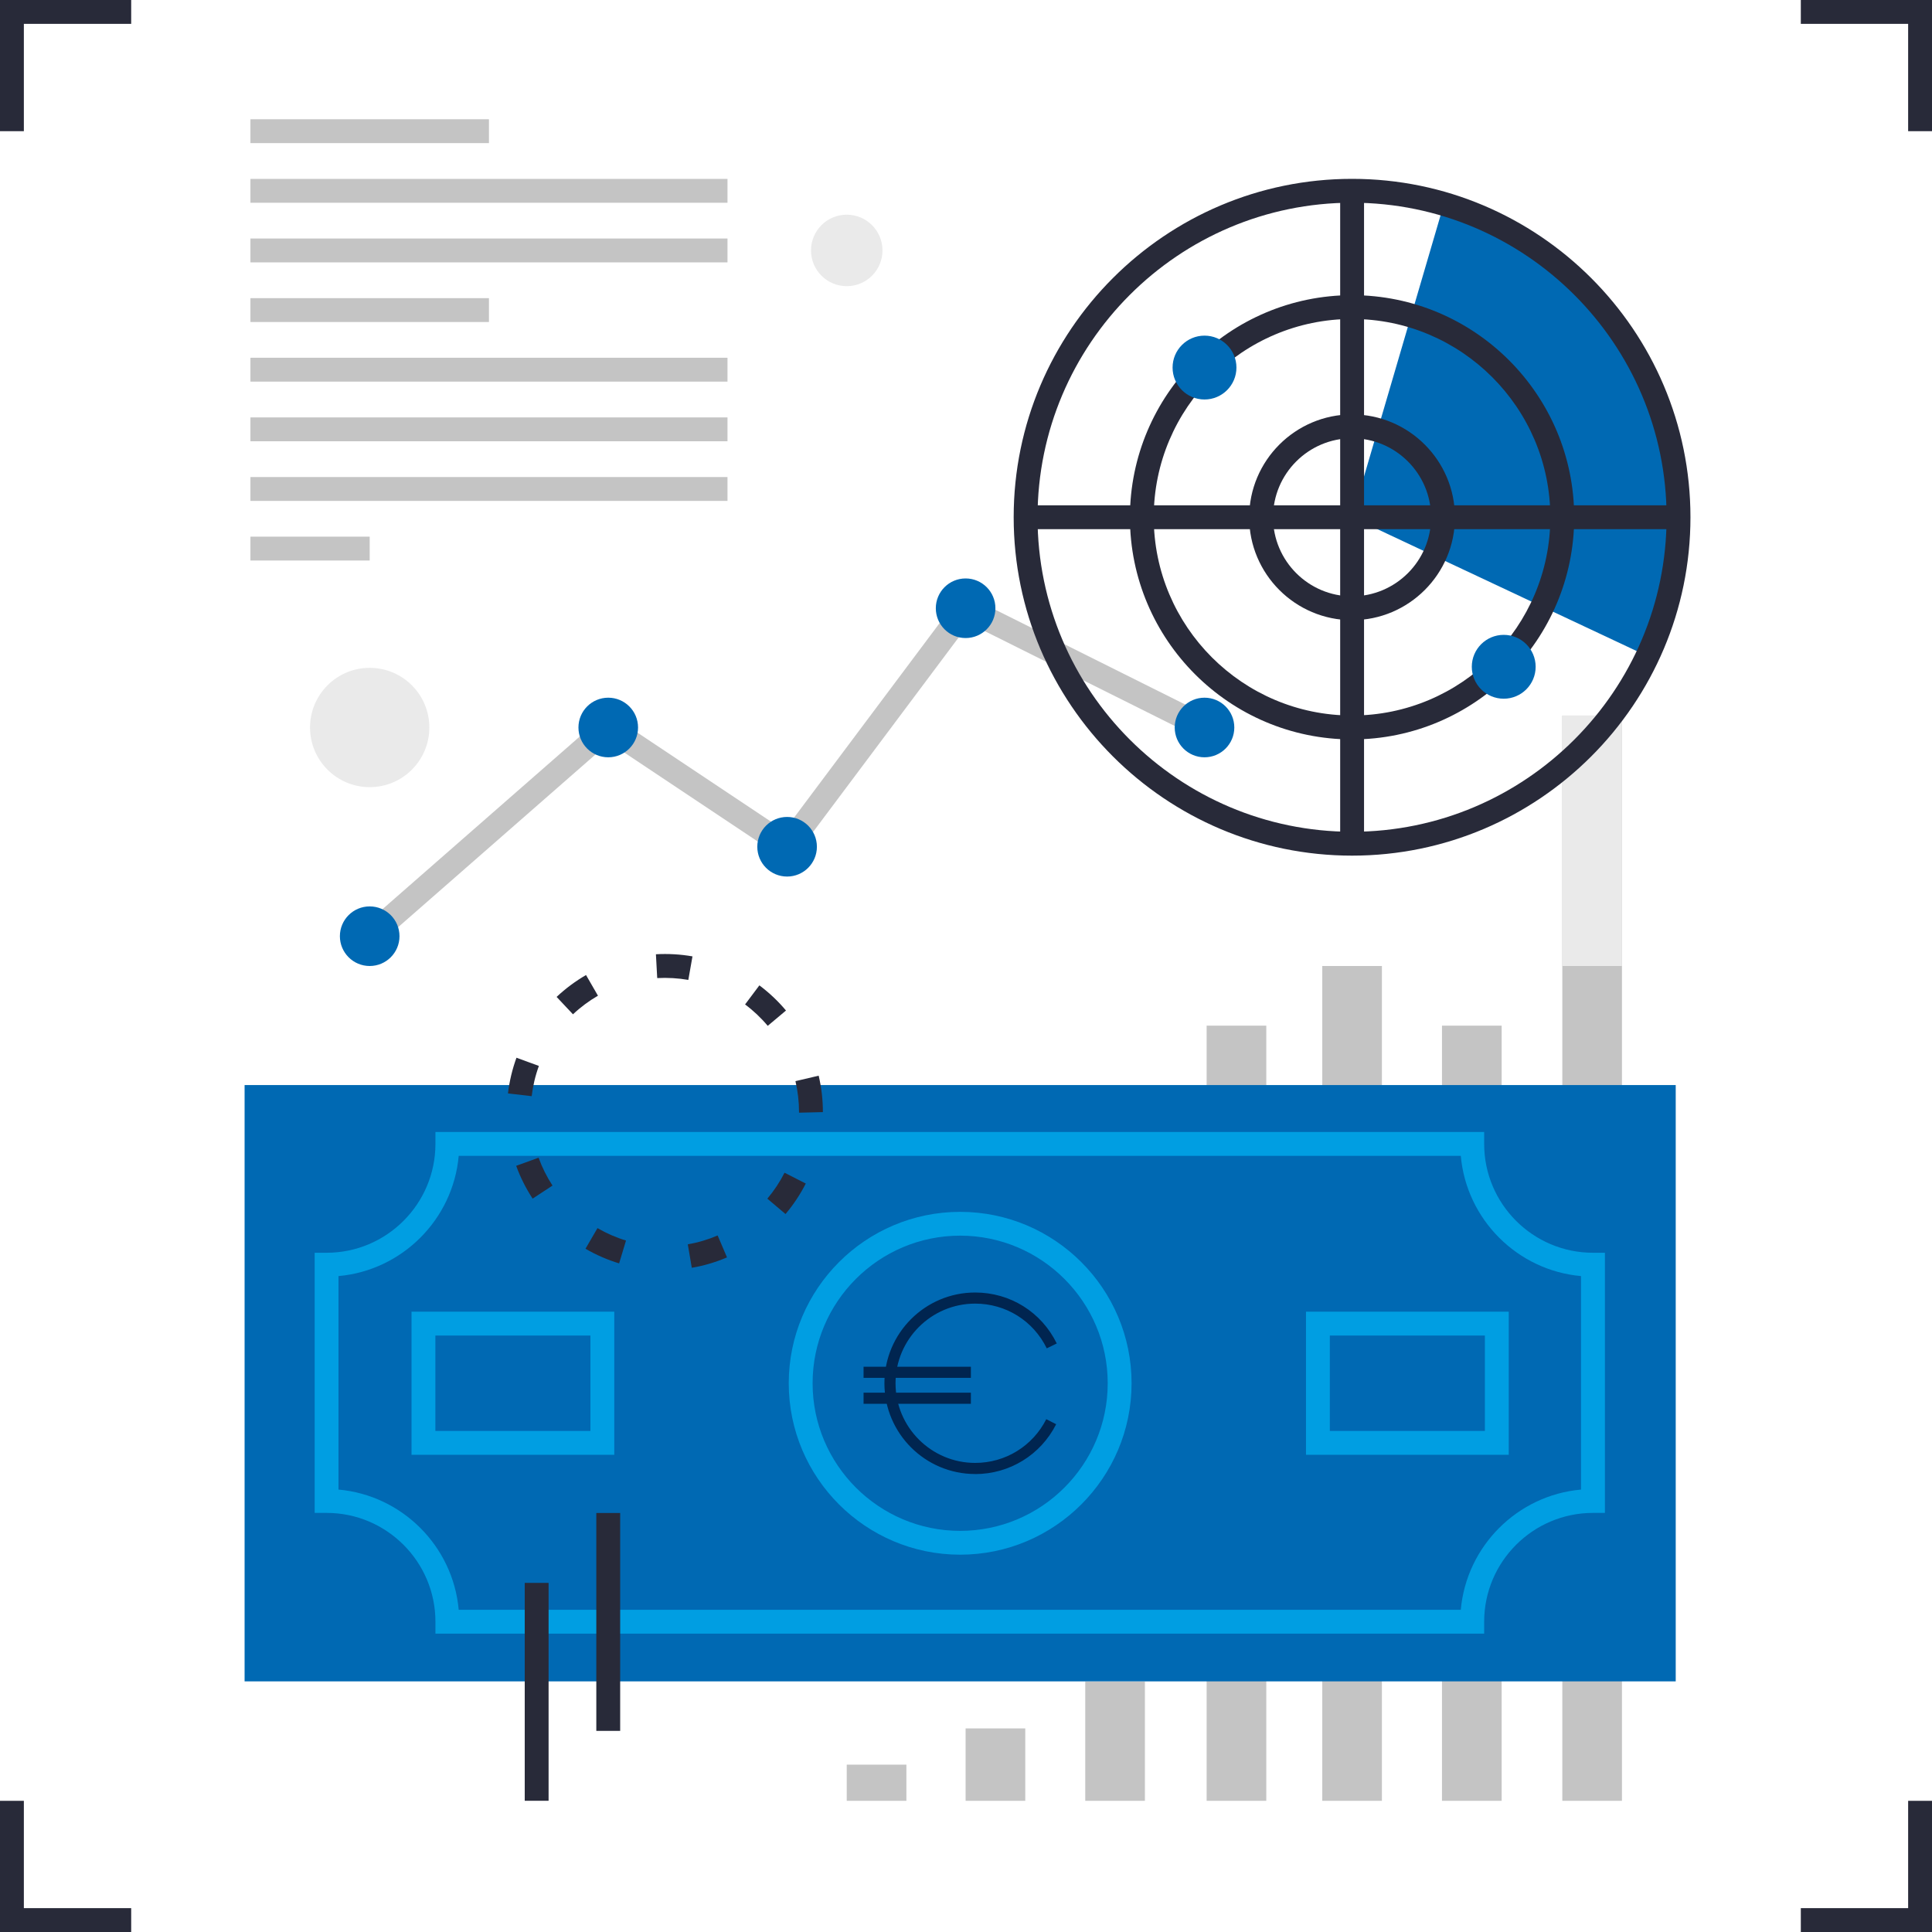 <svg xmlns="http://www.w3.org/2000/svg" width="291" height="291" viewBox="0 0 291 291" fill="none"><g clip-path="url(#clip0_235_200)"><path d="M3.594 19.759H0V0H19.759V3.594H3.594V19.759Z" fill="#282A39"></path><path d="M19.759 291H0V271.241H3.594V287.406H19.759V291Z" fill="#282A39"></path><path d="M291 291H271.241V287.406H287.406V271.241H291V291Z" fill="#282A39"></path><path d="M291 19.759H287.406V3.594H271.241V0H291V19.759Z" fill="#282A39"></path><path d="M136.523 265.792H127.538V271.241H136.523V265.792Z" fill="#C4C4C4"></path><path d="M154.427 260.336H145.442V271.241H154.427V260.336Z" fill="#C4C4C4"></path><path d="M172.447 253.279H163.462V271.241H172.447V253.279Z" fill="#C4C4C4"></path><path d="M190.729 154.485H181.744V271.241H190.729V154.485Z" fill="#C4C4C4"></path><path d="M208.145 145.5H199.16V271.241H208.145V145.5Z" fill="#C4C4C4"></path><path d="M226.18 154.485H217.195V271.241H226.18V154.485Z" fill="#C4C4C4"></path><path d="M244.302 107.779H235.317V271.241H244.302V107.779Z" fill="#C4C4C4"></path><path d="M244.302 107.779H235.317V145.5H244.302V107.779Z" fill="#EAEAEA"></path><path d="M56.869 142.365L54.504 139.658L91.461 107.314L118.139 125.101L144.904 89.337L182.232 107.968L180.624 111.184L145.98 93.891L118.975 129.975L91.76 111.831L56.869 142.365Z" fill="#C4C4C4"></path><path d="M55.683 145.5C58.162 145.5 60.172 143.49 60.172 141.011C60.172 138.532 58.162 136.523 55.683 136.523C53.204 136.523 51.194 138.532 51.194 141.011C51.194 143.49 53.204 145.5 55.683 145.5Z" fill="#0069B3"></path><path d="M91.614 114.065C94.093 114.065 96.103 112.055 96.103 109.576C96.103 107.097 94.093 105.087 91.614 105.087C89.135 105.087 87.126 107.097 87.126 109.576C87.126 112.055 89.135 114.065 91.614 114.065Z" fill="#0069B3"></path><path d="M118.554 132.027C121.033 132.027 123.042 130.017 123.042 127.538C123.042 125.059 121.033 123.049 118.554 123.049C116.075 123.049 114.065 125.059 114.065 127.538C114.065 130.017 116.075 132.027 118.554 132.027Z" fill="#0069B3"></path><path d="M145.442 96.103C147.921 96.103 149.93 94.093 149.93 91.614C149.93 89.135 147.921 87.126 145.442 87.126C142.963 87.126 140.953 89.135 140.953 91.614C140.953 94.093 142.963 96.103 145.442 96.103Z" fill="#0069B3"></path><path d="M181.424 114.065C183.903 114.065 185.913 112.055 185.913 109.576C185.913 107.097 183.903 105.087 181.424 105.087C178.945 105.087 176.936 107.097 176.936 109.576C176.936 112.055 178.945 114.065 181.424 114.065Z" fill="#0069B3"></path><path d="M203.649 77.908L248.143 98.823C255.331 83.495 254.414 64.871 244.091 49.943C237.42 40.296 227.919 33.778 217.479 30.73L203.649 77.908Z" fill="#0069B3"></path><path d="M252.399 163.433H36.841V253.25H252.399V163.433Z" fill="#0069B3"></path><path d="M223.539 246.062H65.585V244.265C65.585 235.23 58.229 227.875 49.194 227.875H47.397V188.692H49.194C58.229 188.692 65.585 181.337 65.585 172.301V170.504H223.547V172.301C223.547 181.337 230.902 188.692 239.937 188.692H241.734V227.875H239.937C230.902 227.875 223.547 235.23 223.547 244.265V246.062H223.539ZM69.091 242.468H220.025C220.884 232.88 228.544 225.219 238.133 224.361V192.205C228.544 191.347 220.884 183.686 220.025 174.098H69.091C68.233 183.686 60.572 191.347 50.983 192.205V224.361C60.572 225.219 68.233 232.88 69.091 242.468Z" fill="#009EE2"></path><path d="M144.62 234.168C130.383 234.168 118.801 222.586 118.801 208.349C118.801 194.112 130.383 182.53 144.62 182.53C158.857 182.53 170.439 194.112 170.439 208.349C170.439 222.586 158.857 234.168 144.62 234.168ZM144.62 186.116C132.361 186.116 122.395 196.09 122.395 208.349C122.395 220.607 132.369 230.581 144.62 230.581C156.871 230.581 166.845 220.607 166.845 208.349C166.845 196.09 156.871 186.116 144.62 186.116Z" fill="#009EE2"></path><path d="M92.524 219.123H61.983V197.567H92.524V219.123ZM65.577 215.529H88.93V201.161H65.577V215.529Z" fill="#009EE2"></path><path d="M227.249 219.123H196.709V197.567H227.249V219.123ZM200.303 215.529H223.656V201.161H200.303V215.529Z" fill="#009EE2"></path><path d="M146.882 222.018C139.345 222.018 133.212 215.886 133.212 208.349C133.212 200.812 139.345 194.679 146.882 194.679C152.149 194.679 156.856 197.618 159.17 202.354L157.664 203.089C155.634 198.935 151.502 196.352 146.882 196.352C140.269 196.352 134.886 201.736 134.886 208.349C134.886 214.962 140.269 220.345 146.882 220.345C151.429 220.345 155.532 217.821 157.591 213.761L159.082 214.518C156.74 219.145 152.062 222.026 146.882 222.026V222.018Z" fill="#002550"></path><path d="M146.235 205.861H130.07V207.534H146.235V205.861Z" fill="#002550"></path><path d="M146.235 209.767H130.07V211.441H146.235V209.767Z" fill="#002550"></path><path d="M73.645 17.962H37.721V21.556H73.645V17.962Z" fill="#C4C4C4"></path><path d="M109.576 26.947H37.721V30.54H109.576V26.947Z" fill="#C4C4C4"></path><path d="M109.576 35.924H37.721V39.518H109.576V35.924Z" fill="#C4C4C4"></path><path d="M73.645 44.908H37.721V48.502H73.645V44.908Z" fill="#C4C4C4"></path><path d="M109.576 53.886H37.721V57.48H109.576V53.886Z" fill="#C4C4C4"></path><path d="M109.576 62.871H37.721V66.465H109.576V62.871Z" fill="#C4C4C4"></path><path d="M109.576 71.855H37.721V75.449H109.576V71.855Z" fill="#C4C4C4"></path><path d="M55.683 80.832H37.721V84.426H55.683V80.832Z" fill="#C4C4C4"></path><path d="M203.649 128.877C175.546 128.877 152.681 106.011 152.681 77.908C152.681 49.804 175.546 26.939 203.649 26.939C231.753 26.939 254.618 49.804 254.618 77.908C254.618 106.011 231.753 128.877 203.649 128.877ZM203.649 30.533C177.525 30.533 156.275 51.783 156.275 77.908C156.275 104.032 177.525 125.283 203.649 125.283C229.774 125.283 251.024 104.032 251.024 77.908C251.024 51.783 229.774 30.533 203.649 30.533Z" fill="#282A39"></path><path d="M203.649 93.411C195.101 93.411 188.153 86.456 188.153 77.915C188.153 69.374 195.108 62.419 203.649 62.419C212.19 62.419 219.145 69.374 219.145 77.915C219.145 86.456 212.19 93.411 203.649 93.411ZM203.649 66.013C197.087 66.013 191.747 71.353 191.747 77.915C191.747 84.477 197.087 89.817 203.649 89.817C210.211 89.817 215.551 84.477 215.551 77.915C215.551 71.353 210.211 66.013 203.649 66.013Z" fill="#282A39"></path><path d="M203.649 111.373C185.2 111.373 170.191 96.365 170.191 77.915C170.191 59.466 185.2 44.458 203.649 44.458C222.099 44.458 237.107 59.466 237.107 77.915C237.107 96.365 222.099 111.373 203.649 111.373ZM203.649 48.044C187.179 48.044 173.778 61.445 173.778 77.908C173.778 94.371 187.179 107.772 203.649 107.772C220.12 107.772 233.513 94.371 233.513 77.908C233.513 61.445 220.112 48.044 203.649 48.044Z" fill="#282A39"></path><path d="M205.453 28.743H201.859V127.087H205.453V28.743Z" fill="#282A39"></path><path d="M252.828 76.111H154.485V79.705H252.828V76.111Z" fill="#282A39"></path><path d="M186.233 55.363C186.233 58.018 184.079 60.172 181.424 60.172C178.769 60.172 176.615 58.018 176.615 55.363C176.615 52.707 178.769 50.554 181.424 50.554C184.079 50.554 186.233 52.707 186.233 55.363Z" fill="#0069B3"></path><path d="M231.301 100.431C231.301 103.087 229.148 105.24 226.492 105.24C223.837 105.24 221.684 103.087 221.684 100.431C221.684 97.776 223.837 95.623 226.492 95.623C229.148 95.623 231.301 97.776 231.301 100.431Z" fill="#0069B3"></path><path d="M82.629 238.416H79.036V271.234H82.629V238.416Z" fill="#282A39"></path><path d="M93.411 227.889H89.817V260.707H93.411V227.889Z" fill="#282A39"></path><path d="M104.2 190.961L103.596 187.418C105.138 187.157 106.652 186.705 108.092 186.087L109.503 189.39C107.801 190.117 106.019 190.649 104.2 190.954V190.961ZM93.251 190.292C91.483 189.754 89.781 189.012 88.188 188.088L89.992 184.981C91.345 185.767 92.793 186.4 94.291 186.851L93.251 190.292ZM118.321 182.864L115.578 180.544C116.589 179.343 117.462 178.026 118.168 176.637L121.369 178.266C120.532 179.903 119.506 181.453 118.313 182.864H118.321ZM80.222 180.536C79.21 178.987 78.374 177.328 77.748 175.597L81.124 174.374C81.655 175.844 82.36 177.255 83.219 178.572L80.214 180.544L80.222 180.536ZM120.35 167.587V167.499C120.35 165.928 120.169 164.357 119.812 162.843L123.311 162.021C123.733 163.811 123.944 165.652 123.944 167.507L120.35 167.594V167.587ZM80.076 165.106L76.511 164.691C76.73 162.858 77.159 161.047 77.792 159.315L81.167 160.552C80.629 162.021 80.265 163.556 80.083 165.106H80.076ZM115.636 154.514C114.632 153.313 113.483 152.229 112.224 151.291L114.378 148.417C115.854 149.523 117.208 150.796 118.386 152.207L115.636 154.514ZM86.303 152.775L83.837 150.156C85.183 148.89 86.674 147.784 88.268 146.86L90.065 149.974C88.711 150.76 87.446 151.698 86.303 152.775ZM103.676 147.595C102.141 147.326 100.548 147.239 98.991 147.319L98.795 143.732C100.621 143.63 102.498 143.732 104.302 144.052L103.676 147.595Z" fill="#282A39"></path><path d="M55.683 118.561C60.645 118.561 64.668 114.538 64.668 109.576C64.668 104.614 60.645 100.591 55.683 100.591C50.721 100.591 46.698 104.614 46.698 109.576C46.698 114.538 50.721 118.561 55.683 118.561Z" fill="#EAEAEA"></path><path d="M127.538 43.104C130.511 43.104 132.921 40.694 132.921 37.721C132.921 34.748 130.511 32.337 127.538 32.337C124.565 32.337 122.154 34.748 122.154 37.721C122.154 40.694 124.565 43.104 127.538 43.104Z" fill="#EAEAEA"></path></g><defs><clipPath id="clip0_235_200"><rect width="291" height="291" fill="white"></rect></clipPath></defs></svg>